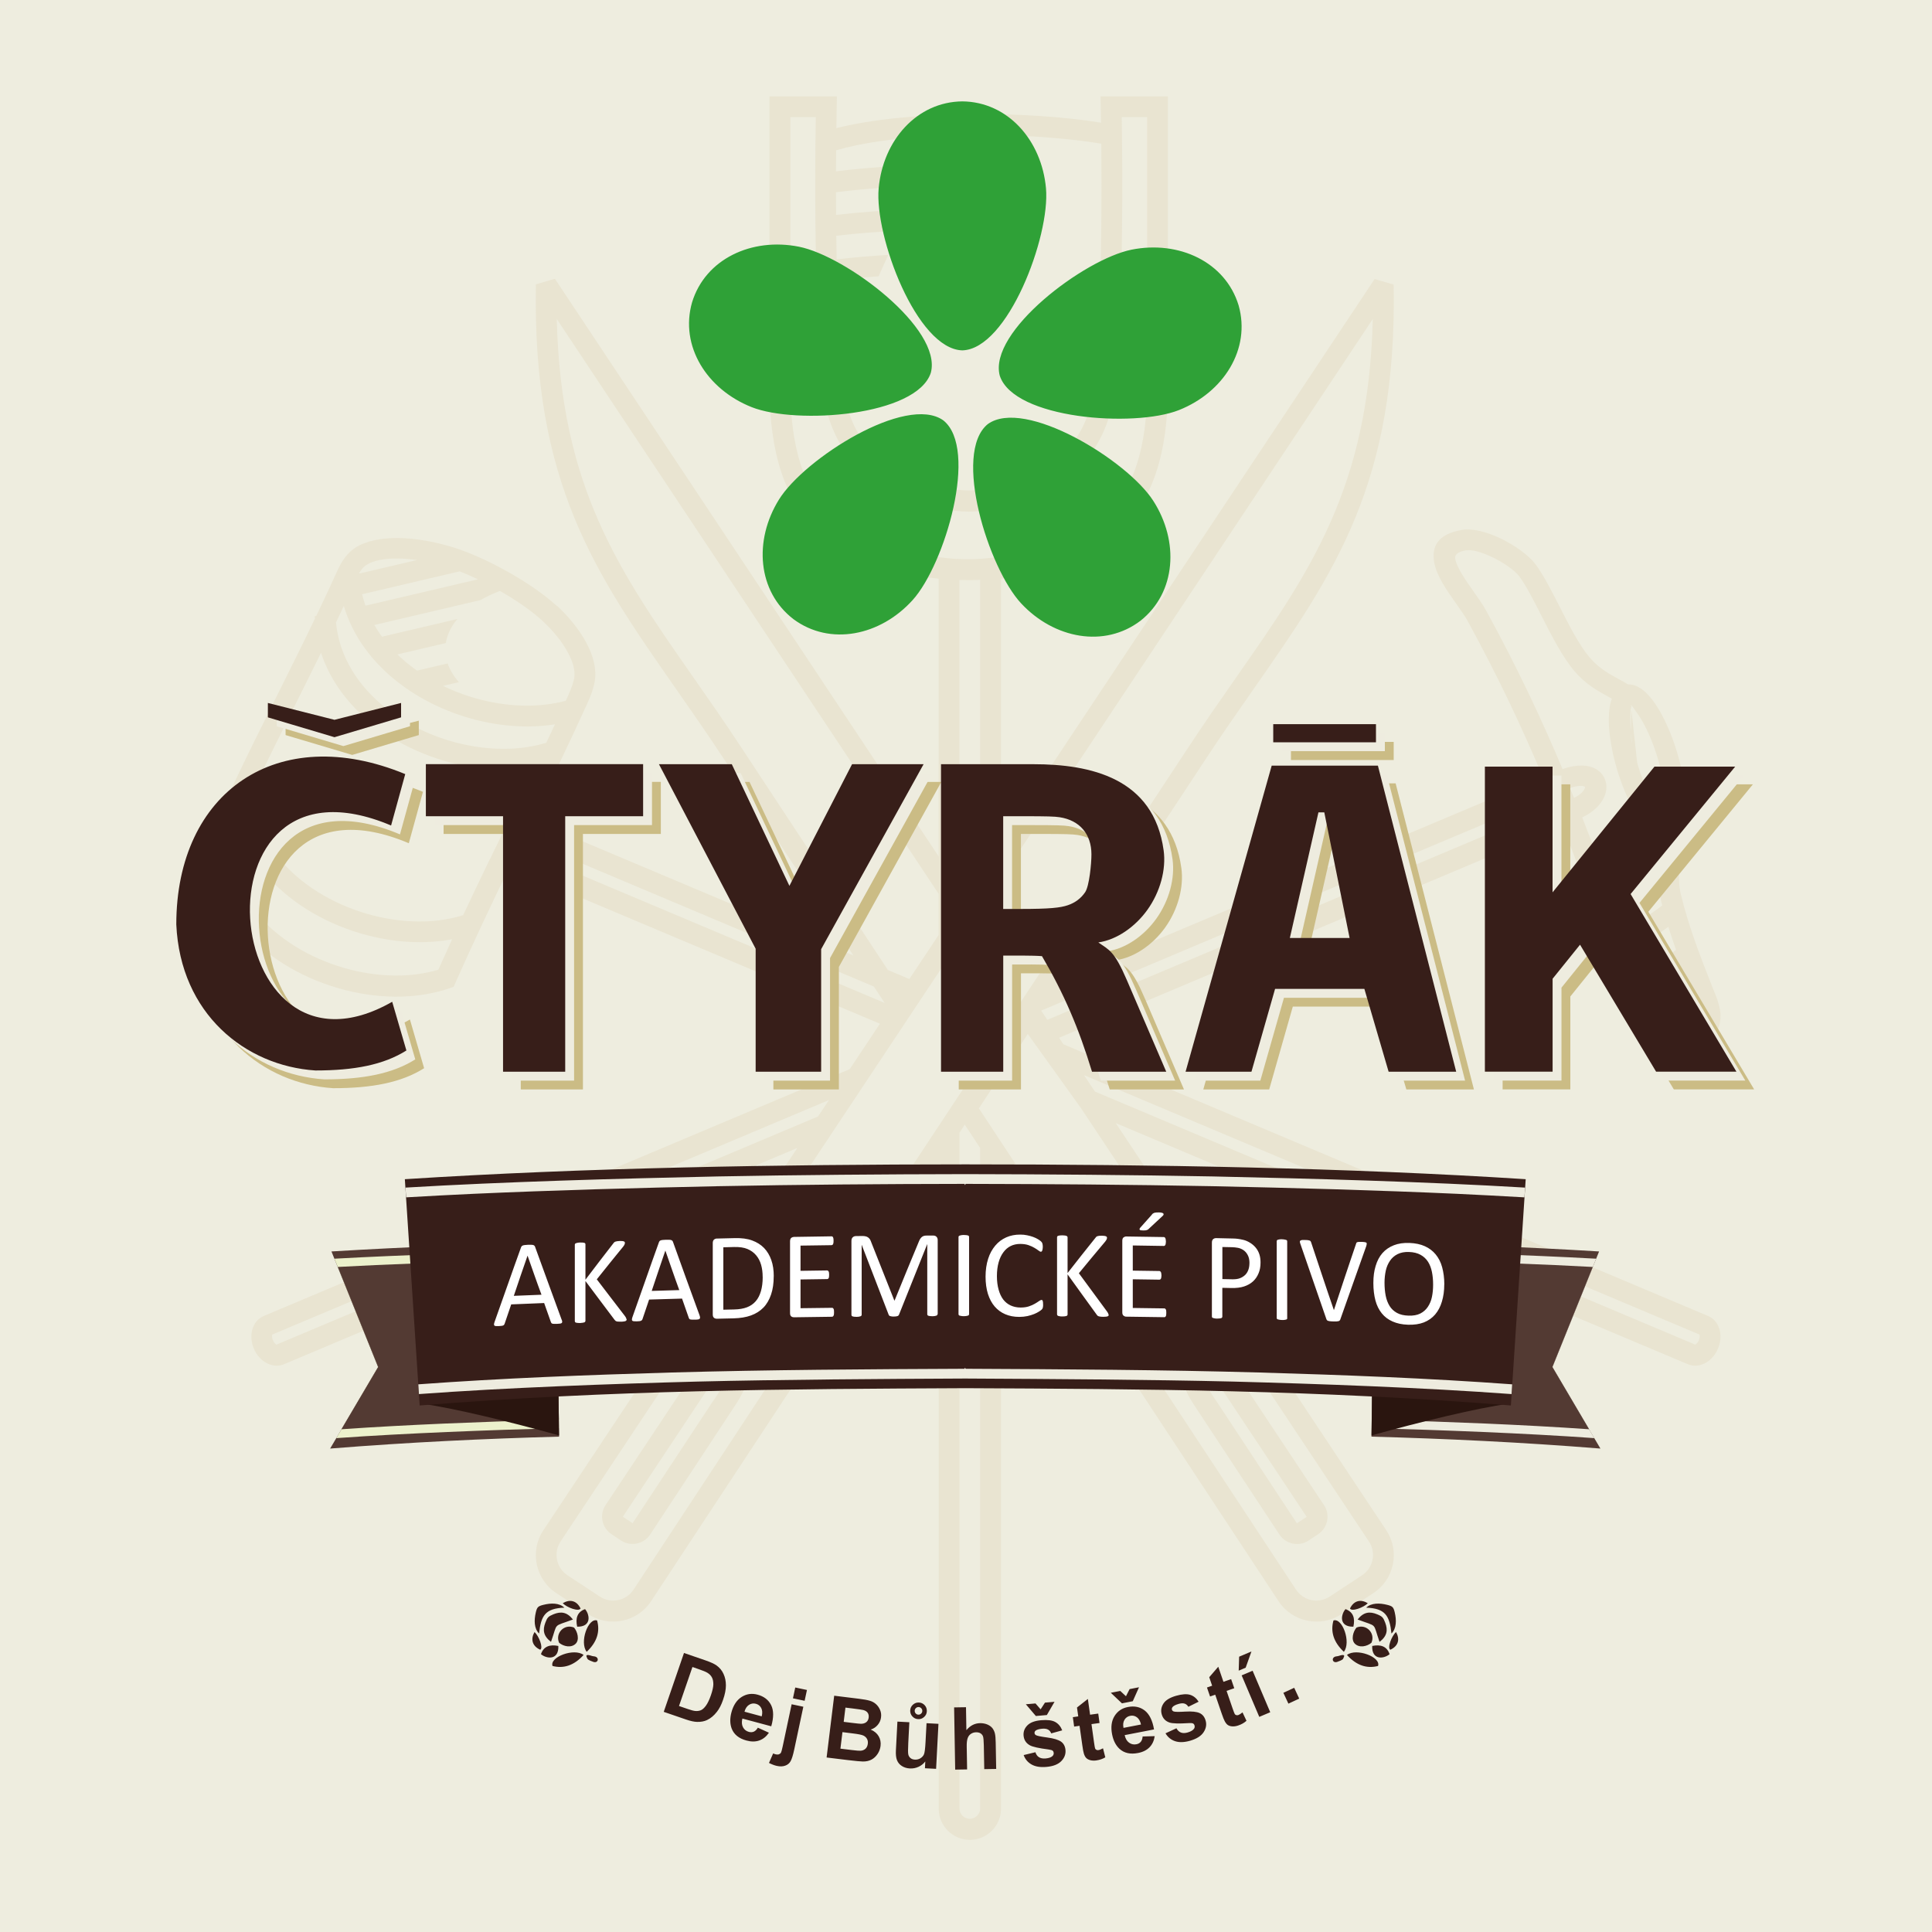 <?xml version="1.0" encoding="UTF-8"?>
<svg id="Vrstva_1" data-name="Vrstva 1" xmlns="http://www.w3.org/2000/svg" viewBox="0 0 400 400">
  <defs>
    <style>
      .cls-1 {
        fill: #fff;
      }

      .cls-1, .cls-2, .cls-3, .cls-4, .cls-5, .cls-6, .cls-7, .cls-8 {
        fill-rule: evenodd;
      }

      .cls-2 {
        fill: #2fa137;
      }

      .cls-3 {
        fill: #eeecdf;
      }

      .cls-9 {
        fill: #eeeddf;
      }

      .cls-4 {
        fill: #371e19;
      }

      .cls-5 {
        fill: #533a33;
      }

      .cls-6 {
        fill: #2a150f;
      }

      .cls-7 {
        fill: #ecf1cc;
      }

      .cls-10 {
        fill: #e9e4d1;
      }

      .cls-8 {
        fill: #cbbc85;
      }
    </style>
  </defs>
  <rect class="cls-9" width="400" height="400"/>
  <path class="cls-10" d="m337.78,145.97c-.12.2-.2.77-.23,1.61,0,.36-.01.77-.01,1.23,0,.07,0,.13,0,.2,0,.02,0,.04,0,.06,0,.03,0,.06,0,.09,0,0,0,.01,0,.02,0,.03,0,.07,0,.1,0,0,0,.01,0,.02,0,.04,0,.07,0,.11,0,0,0,0,0,.01,0,.04,0,.07,0,.11,0,0,0,0,0,0,0,.04,0,.08,0,.12,0,0,0,0,0,0,0,.11.01.22.02.33,0,.01,0,.03,0,.04,0,0,0,0,0,0,0,.04,0,.08,0,.12h0s0,.02,0,.02c0,.08.01.17.02.25,0,.04,0,.07,0,.11,0,0,0,.02,0,.03.01.12.02.25.03.38,0,.08.02.16.02.23,0,0,0,.01,0,.02,0,.02,0,.03,0,.05,0,.03,0,.05,0,.08,0,.02,0,.04,0,.06,0,.04,0,.08.01.12,0,0,0,.02,0,.02,0,.02,0,.05,0,.07,0,.02,0,.05,0,.07,0,.02,0,.05,0,.07m1.32,6.19c.03.11.06.22.1.32.02.06.03.11.05.17.02.06.03.11.05.17.02.06.03.11.05.17.02.06.04.11.05.17s.03.11.05.16.04.11.05.16h0c.02.05.04.11.05.16h0c.02.05.04.11.05.16h0c.02.05.04.11.05.16h0c.02.05.04.11.05.16h0c.02.05.04.11.05.16h0c.02.05.04.11.06.16h0c.78,2.22,1.68,4.18,2.59,5.75,0,0,0,0,0,0,.02.04.04.07.06.11,0,0,0,0,0,0,.02.04.04.07.07.11,0,0,0,0,0,0,.02.04.04.07.06.11,0,0,0,0,0,0,.02.04.04.07.07.11,0,0,0,0,0,0,.02.04.04.07.07.11,0,0,0,0,0,0,.02.03.04.07.07.1,0,0,0,0,0,0,.09.14.17.27.26.4.06.09.12.18.17.26,0,0,0,0,0,0,.09.14.18.27.27.39,0,.01.02.02.02.03,0,0,0,0,0,.01.01.02.02.03.03.05h0s.02.03.03.05c0,0,0,0,0,0,0,.01.02.02.02.03,0,0,.01.01.02.02,0,0,.01.02.02.02,0,.01.01.02.02.03.46.65.8,1.1.98,1.27.05-.06.12-.14.23-.22.06-.44.09-1.34.09-2.55,0-2.52-.54-5.87-1.62-9.44-1.08-3.58-2.49-6.68-3.88-8.77-.86-1.29-1.47-2.12-1.68-2.25m-.24,3.04c0,.05,0,.1,0,.16m.21,2.71s0,.05.01.08c0,.02,0,.04,0,.06,0,.03,0,.06.01.08,0,.02,0,.04,0,.06,0,.03,0,.06.01.09,0,.02,0,.03,0,.05,0,.03,0,.06.01.09,0,.02,0,.03,0,.05.01.08.02.16.04.25,0,.01,0,.02,0,.04,0,.04.01.07.02.11,0,.01,0,.02,0,.03.02.12.04.24.06.36,0,.02,0,.04,0,.06,0,0,0,.01,0,.02,0,.04.02.09.02.13,0,0,0,0,0,.01,0,.05.02.09.03.14,0,0,0,0,0,0,0,.05.02.1.03.15h0s.02.1.03.15c0,0,0,0,0,0,0,.05.02.1.03.14,0,0,0,0,0,.01,0,.05.02.09.03.14m.61,2.62s.02.08.03.11c0,.02,0,.03.01.05.01.04.02.08.03.12,0,.01,0,.03.01.04.01.04.02.08.03.13,0,.01,0,.02,0,.03.01.04.02.09.04.13,0,0,0,.02,0,.03.01.05.03.09.04.14,0,0,0,.02,0,.02.01.05.03.1.04.14,0,0,0,.01,0,.02.01.05.03.1.04.15,0,0,0,0,0,.01m-4.64-.65c-.02-.06-.03-.12-.05-.18m-.41-1.82c-.02-.11-.04-.22-.07-.33m-.07-.35c-.01-.06-.02-.12-.03-.17m-.56-4.79s0-.1,0-.14m-228.01,21.14s.01-.03.02-.04m10.29-45.15c2.54,2.36,4.75,5.1,6.18,7.82,1.4,2.67,2.08,5.37,1.67,7.81-.12.71-.31,1.45-.58,2.24h0c-.26.75-.59,1.57-1,2.46-3.67,8.08-7.53,16.07-11.41,24.05l66.52,28.04-26.9-40.84c-3.33-5.05-6.61-9.76-9.76-14.27-16.78-24.04-29.8-42.69-29.06-83.83l3.94-1.15,79.45,119.59v-57.5c-9.92-.98-19.24-4.31-25.15-9.97-6.61-6.33-9.87-15.84-9.87-29.83V19.95h13.95l-.04,2.19c-.03,1.48-.05,2.94-.07,4.39,14.57-3.69,39.3-3.66,54.79-1.13-.02-1.08-.03-2.17-.05-3.26l-.04-2.19h13.95v60.1c0,13.99-3.26,23.5-9.87,29.83-5.85,5.6-14.98,8.91-24.7,9.93v54.4l77.36-116.44,3.94,1.15c.74,41.14-12.28,59.79-29.06,83.83-3.15,4.51-6.43,9.22-9.76,14.27l-30.29,45.99,100-42.13c-4.22-10.04-9.19-20.66-15.63-32.42-.5-.91-1.35-2.12-2.26-3.4-1.94-2.75-4.11-5.82-4.6-8.6-.58-3.29.69-5.86,5.68-6.74,2.22-.39,5.2.41,7.96,1.71,3.03,1.44,5.96,3.56,7.31,5.37,1.65,2.21,3.27,5.39,4.96,8.71,1.99,3.91,4.09,8.05,6.28,10.62,1.89,2.22,3.97,3.35,5.85,4.38.72.39,1.42.78,2.09,1.19,1.92-.08,3.94,1.47,5.73,4.16,1.61,2.42,3.22,5.92,4.42,9.89,1.2,3.98,1.81,7.78,1.81,10.69,0,.68-.04,1.32-.11,1.93l.09.35c-.07.75-.26,2.01-.47,3.46-.58,3.9-1.4,9.37-.57,12.85,1.64,6.88,4.32,13.64,6.13,18.22h0c.15.39.3.76.43,1.11.04.11.15.38.28.68.97,2.38,2.1,5.17.86,8.09-.42,1-1.08,1.96-1.87,2.81-.81.86-1.77,1.65-2.78,2.28-5.22,3.25-8.36,1.56-10.56-1.96-1.28-2.05-2.07-4.7-2.8-7.16-.35-1.19-.7-2.33-1.06-3.29-2.04-5.31-3.99-10.61-5.94-15.9-2.31-6.27-4.62-12.54-7.14-18.97l-104.25,43.92.89,1.34,133.48,56.26c1.28.54,2.11,1.66,2.43,3.03.26,1.12.16,2.45-.37,3.71-.53,1.26-1.41,2.27-2.4,2.87-1.2.73-2.59.91-3.87.37l-118.42-49.91,56.02,84.32c1.42,2.14,1.83,4.67,1.35,7.02-.48,2.36-1.86,4.53-4.01,5.94l-6.68,4.4c-2.14,1.41-4.67,1.82-7.03,1.33-2.35-.48-4.52-1.86-5.93-4l-57.48-87.27v130.2c0,3.55-2.9,6.45-6.45,6.45s-6.45-2.9-6.45-6.45v-133.37l-59.57,90.44c-1.41,2.14-3.58,3.52-5.93,4-2.35.48-4.88.08-7.03-1.33l-6.68-4.4c-2.14-1.41-3.52-3.59-4.01-5.94-.48-2.35-.08-4.88,1.35-7.02l52.6-79.18-106.26,44.77c-1.28.54-2.67.35-3.87-.37-.99-.6-1.87-1.6-2.4-2.87-.53-1.26-.63-2.59-.37-3.71.32-1.37,1.15-2.49,2.43-3.03l121.32-51.11,6.25-9.4-76.75-32.35c-3.79,7.85-7.54,15.75-11.13,23.85l-.38.86-.9.31c-3.07,1.05-6.37,1.6-9.76,1.71-7.82.24-16.19-1.92-23.25-5.99-7.13-4.12-12.95-10.23-15.55-17.84-.86-2.52-1.37-5.19-1.45-7.99l.19-.93c1.55-3.5,3.1-6.87,4.65-10.17,0-.04,0-.07,0-.11h.06c3.17-6.73,6.36-13.11,9.54-19.48,2.59-5.19,5.18-10.39,7.75-15.73,0-.18-.02-.36-.02-.53h.28c1.47-3.08,2.94-6.2,4.39-9.4h0c.52-1.15,1.06-2.07,1.64-2.82h0c.65-.84,1.35-1.47,2.09-1.95,2.25-1.43,5.38-2.03,8.86-2,3.6.04,7.66.77,11.51,1.97,3.37,1.05,7.54,2.95,11.49,5.19,3.74,2.12,7.31,4.57,9.85,6.92h0Zm36.03,166.93h0s-16.73,25.41-16.73,25.41c-.65.98-1.65,1.62-2.75,1.84-1.08.22-2.26.04-3.24-.61l-2.01-1.33c-.99-.65-1.62-1.66-1.85-2.75-.22-1.08-.03-2.25.62-3.24,5.78-8.7,11.57-17.41,17.35-26.12,1.88-2.83,3.31-4.15,4.52-4.68,1.85-.81,2.99-.22,4.09.5,5.1,3.3,2.81,6.74.36,10.43h0c-.05.09.04-.05-.35.54h0Zm-3.6-2.36h0c.15-.22.09-.12.38-.56h0c1.21-1.81,2.34-3.51.89-4.45-.08-.05.11-.22-.02-.16-.51.23-1.32,1.07-2.67,3.11-5.78,8.7-11.57,17.41-17.35,26.12,0,0,0,0,0,.01,0,0,0,0,.01,0l2.01,1.33s.01,0,.01,0c0,0,0,0,0-.01l16.73-25.4h0Zm-31.66,29.2c-.77,1.15-.99,2.52-.73,3.79.26,1.26,1.01,2.43,2.17,3.2l6.68,4.4c1.16.77,2.53.99,3.8.73,1.26-.26,2.43-1,3.19-2.17,30.86-46.85,61.27-93.36,92.03-139.5l-.07-.11,23-34.91c3.38-5.13,6.67-9.85,9.83-14.37,15.32-21.95,27.42-39.29,28.26-74.17-56.1,84.43-112.1,168.73-168.17,253.11h0Zm83.69-86.32l-1.1,1.67v139.91c0,1.18.96,2.14,2.14,2.14s2.14-.97,2.14-2.14v-136.74l-3.19-4.84h0Zm-30.38-1.69l2.26-3.4-115.36,48.6c-.07.03.1-.01.09.04-.07.3-.03.69.14,1.09.16.39.41.69.68.85.05.03-.11.14-.03.1l112.22-47.28h0Zm18.9-28.45l6.07-9.13v-8.51l-79.07-119.02c.84,34.89,12.94,52.22,28.27,74.18,3.16,4.52,6.45,9.24,9.83,14.37l30.45,46.23,4.46,1.88h0Zm11.47-17.27l3.19-4.8v-60.57c-1.43.05-2.86.06-4.29.01v63.7l1.1,1.65h0Zm52.03,104.54h0s16.73,25.4,16.73,25.4c0,0,0,.01,0,.01,0,0,0,0,.01,0l2.01-1.33s.01,0,.01,0c0,0,0-.01,0-.01-5.78-8.7-11.57-17.41-17.35-26.12-1.35-2.04-2.16-2.89-2.67-3.11-.13-.06.06.11-.02.16-1.45.94-.32,2.64.89,4.46h0c.29.43.23.33.38.56h0Zm-3.6,2.36h0c-.39-.6-.29-.46-.35-.54h0c-2.45-3.69-4.74-7.14.36-10.44,1.1-.71,2.24-1.31,4.09-.5,1.21.53,2.64,1.85,4.52,4.68,5.78,8.7,11.57,17.41,17.35,26.12.66.99.84,2.16.62,3.24-.23,1.09-.86,2.1-1.85,2.75l-2.01,1.33c-.99.65-2.16.84-3.24.61-1.09-.22-2.1-.86-2.75-1.84l-16.73-25.4h0Zm-45.49-62.84l65.64,99.62c.77,1.16,1.93,1.91,3.19,2.17,1.26.26,2.63.04,3.8-.73l6.68-4.4c1.17-.77,1.91-1.94,2.17-3.2.26-1.27.04-2.63-.73-3.79l-59.61-89.71-11.03-15.38-10.13,15.42h0Zm12.88-20.25l1.27,1.91,105.08-44.27c-.28-.69-.56-1.39-.85-2.09l-105.51,44.45h0Zm8.88,13.36l2.26,3.4,124.38,52.43c.08.03-.09-.07-.03-.1.27-.16.52-.46.68-.85.17-.4.21-.79.14-1.09-.01-.05.17,0,.09-.04l-127.52-53.75h0Zm-41.29-14.96l-2.23-3.39-72.64-30.62c-.33.68-.66,1.36-.99,2.03l75.86,31.98h0Zm15.08-91.93s.02,0,.02,0c.87.05,1.68.08,2.52.07.77,0,1.52-.04,2.32-.09,11.64-.95,20.25-3.58,25.88-8.96,5.72-5.48,8.54-14,8.54-26.73V24.25h-5.27c.13,7.89.15,15.41.07,22.59-.08,7.88-.28,15.32-.58,22.37-.25,5.87-.44,11.34-1.94,16.53-1.55,5.31-4.43,10.1-10.05,14.27-2.6,1.93-5.54,3.36-8.76,4.33-3.18.96-6.64,1.47-10.35,1.59h-.12c-3.71-.11-7.17-.63-10.35-1.59-3.22-.97-6.15-2.4-8.76-4.33-5.62-4.16-8.51-8.95-10.05-14.27-1.51-5.18-1.7-10.65-1.94-16.53-.3-7.05-.5-14.49-.58-22.37-.08-7.18-.06-14.69.07-22.59h-5.26v55.79c0,12.74,2.82,21.25,8.54,26.73,5.66,5.42,14.33,8.05,26.06,8.98h0Zm29.78-85.96c-4.61-.76-10.16-1.31-16.06-1.6-6.27-.31-12.92-.32-19.25.05-7.35.42-14.26,1.36-19.59,2.91-.01,1.47-.02,2.92-.03,4.36,7.88-.96,15.78-1.38,23.69-1.42-1.36,1.25-2.72,2.69-4.08,4.36-6.58.15-13.13.58-19.61,1.39,0,1.58.01,3.14.02,4.69,5.33-.61,10.67-.97,16.02-1.15-.88,1.36-1.75,2.82-2.62,4.41-4.48.2-8.93.54-13.36,1.06.02,1.65.05,3.28.08,4.89,3.57-.41,7.14-.72,10.71-.93-.7,1.47-1.38,2.95-2.02,4.44-2.87.2-5.74.47-8.59.8.04,1.65.09,3.28.15,4.9,2.12-.25,4.25-.46,6.38-.64-.57,1.49-1.09,2.97-1.58,4.45-1.55.14-3.1.31-4.64.49.02.59.05,1.18.07,1.77.04,1.07.09,2.12.14,3.16.97-.12,1.94-.23,2.91-.33-.4,1.49-.75,2.97-1.05,4.43-.53.06-1.06.12-1.59.19.24,2.85.63,5.55,1.35,8.05,1.3,4.46,3.73,8.49,8.49,12.01,2.19,1.62,4.67,2.83,7.43,3.66,2.78.84,5.85,1.29,9.18,1.4,3.33-.11,6.4-.56,9.19-1.4,2.76-.83,5.25-2.04,7.43-3.66,4.76-3.52,7.19-7.55,8.49-12.01,1.34-4.59,1.52-9.86,1.76-15.5.3-7.08.5-14.48.58-22.23.06-5.46.06-11.12,0-17h0Zm123.75,179.59c-3.09,2.39-4.17,3.16-7.33,5.04.89,1.09,2.19,1.43,4.31.12.7-.44,1.36-.97,1.91-1.55.48-.51.85-1.04,1.06-1.55.25-.58.22-1.3.05-2.06h0Zm-9.15,1.15c3.26-2.03,4.38-2.87,7.61-5.39-.05-.12-.09-.23-.14-.35h0c-.46-1.16-.98-2.47-1.53-3.89-2.7,2.04-3.33,2.31-7.43,4.86.21.67.43,1.37.64,2.09.27.89.54,1.81.83,2.69h0Zm-1.9-6c.03-1.15.03-2.35,0-3.6,4.1-2.63,3.58-2.14,6.29-4.24-.54-1.53-1.08-3.13-1.59-4.77-1.46,1.08-2.27,1.58-5,3.38-.13-1.63-.29-3.25-.47-4.85,2.67-1.81,2.58-1.7,4.21-2.95-.13-.5-.25-1-.37-1.5-.3-1.27-.44-2.69-.46-4.17-1.29,1.07-2.53,2.09-4.12,3.2-.26-1.57-.54-3.12-.86-4.65,1.79-1.27,3.55-2.57,5.28-3.9.11-1.04.25-2.06.39-3.03-.87-.2-1.75-.7-2.6-1.47-1.42,1.1-2.85,2.17-4.3,3.23-.4-1.49-.84-2.95-1.32-4.36.99-.73,1.97-1.48,2.94-2.23-.01-.02-.03-.05-.04-.07,0,0,0,0,0,0-.02-.04-.05-.08-.07-.12,0,0,0,0,0,0-.02-.04-.05-.08-.08-.13,0,0,0,0,0,0-.02-.04-.05-.09-.07-.13,0,0,0,0,0,0-.02-.04-.05-.09-.07-.13,0,0,0,0,0,0-.02-.04-.05-.09-.07-.13,0,0,0,0,0,0-.02-.04-.05-.09-.07-.13,0,0,0,0,0,0-.02-.04-.05-.09-.07-.13,0,0,0,0,0,0-.02-.04-.05-.09-.07-.13,0,0,0,0,0,0-.02-.05-.05-.09-.07-.14,0,0,0,0,0,0-.02-.05-.05-.09-.07-.14,0,0,0,0,0,0-.02-.05-.05-.09-.07-.14,0,0,0,0,0,0-.02-.05-.05-.09-.07-.14,0,0,0,0,0,0-.91-1.74-1.78-3.78-2.53-6h0c-.02-.06-.04-.12-.06-.18h0c-.02-.06-.04-.12-.06-.18h0c-.02-.06-.04-.12-.06-.18h0c-.02-.06-.04-.12-.06-.18-.02-.06-.04-.12-.06-.18-.02-.06-.04-.12-.06-.18-.02-.06-.04-.12-.06-.19-.02-.06-.04-.12-.06-.19-.02-.06-.04-.12-.05-.18,0,0,0,0,0,0-.02-.06-.03-.12-.05-.17,0,0,0,0,0-.01-.02-.06-.03-.11-.05-.17,0,0,0-.01,0-.02-.02-.05-.03-.11-.05-.16,0,0,0-.02,0-.03-.05-.19-.1-.37-.16-.56-.01-.04-.02-.09-.04-.13,0-.02,0-.03-.01-.05-.05-.18-.1-.37-.14-.55,0-.03-.02-.07-.03-.1,0-.03-.01-.05-.02-.08-.02-.06-.03-.12-.05-.18,0-.03-.02-.06-.02-.09s-.01-.06-.02-.09c0-.03-.01-.06-.02-.08,0-.03-.02-.06-.02-.1,0-.03-.01-.05-.02-.08-.05-.21-.1-.41-.14-.62,0,0,0-.01,0-.02,0-.02,0-.03-.01-.05-.05-.22-.1-.44-.14-.66,0,0,0-.02,0-.02-.02-.11-.04-.22-.07-.33,0,0,0,0,0-.01-.02-.11-.04-.22-.06-.34h0c-.01-.06-.02-.12-.03-.17,0-.05-.02-.11-.03-.16,0,0,0,0,0-.01,0-.05-.02-.1-.03-.15,0,0,0-.01,0-.02,0-.05-.02-.1-.03-.15,0,0,0-.02,0-.02-.15-.85-.26-1.68-.34-2.46,0-.01,0-.03,0-.04,0-.04,0-.08-.01-.11-.03-.31-.05-.62-.07-.92,0,0,0,0,0,0,0-.05,0-.1,0-.14h0c-.01-.19-.02-.38-.03-.56,0,0,0-.01,0-.02,0-.05,0-.1,0-.14,0-.04,0-.07,0-.11,0-.01,0-.02,0-.03,0-.04,0-.07,0-.11,0-.01,0-.02,0-.04,0-.03,0-.07,0-.1,0-.01,0-.03,0-.04,0-.14,0-.28,0-.41,0-.03,0-.07,0-.1,0,0,0,0,0-.01.02-1.51.23-2.84.62-3.91-.22-.13-.45-.25-.68-.38-2.24-1.22-4.71-2.57-7.08-5.35-2.48-2.92-4.72-7.32-6.83-11.48-1.61-3.17-3.15-6.2-4.55-8.08-.96-1.28-3.25-2.89-5.71-4.05-2.05-.97-4.1-1.59-5.39-1.36-1.81.32-2.32.98-2.18,1.76.33,1.84,2.2,4.49,3.88,6.87.96,1.36,1.86,2.63,2.51,3.82,6.54,11.95,11.57,22.69,15.83,32.83,3.05-1.07,5.41-.88,6.91-.01.88.51,1.51,1.24,1.86,2.11.34.84.4,1.77.18,2.71-.43,1.84-2.04,3.86-4.88,5.19,2.55,6.51,4.88,12.84,7.22,19.17,1.92,5.22,3.84,10.44,5.93,15.85.03.09.07.18.1.27h0Zm-14.83-39.29c1.38-.69,2.13-1.49,2.28-2.17.02-.08.03-.13.02-.14,0-.02,0,.02-.02.01-.52-.3-1.54-.29-3.11.26.28.68.56,1.37.83,2.04h0Zm-239.52-26.36l6.32-1.48c.47,1.37,1.27,2.67,2.34,3.87l-3.29.77c.25.12.5.24.75.36,5.6,2.58,11.83,3.9,17.71,3.72,1.05-.03,2.08-.11,3.1-.24,1.32-.17,2.6-.42,3.84-.75.17-.37.34-.74.51-1.11.35-.77.63-1.46.84-2.08h0c.2-.6.34-1.11.41-1.55.24-1.45-.25-3.23-1.23-5.1-1.2-2.29-3.1-4.63-5.31-6.68-2.25-2.08-5.44-4.28-8.84-6.22-1.45.55-2.8,1.18-4.02,1.89l-21.99,5.16c.48.83,1.01,1.64,1.58,2.42l15.61-3.66c-1.28,1.53-2.11,3.21-2.39,4.98l-10.02,2.35c1,.97,2.08,1.89,3.21,2.74.28.21.57.42.86.62h0Zm-10.69-13.44l23.28-5.46c-1.29-.62-2.57-1.17-3.77-1.65l-20.21,4.74c.06.25.12.5.19.75.13.47.27.92.42,1.38.03.08.06.16.09.24h0Zm-1.29-6.65l11.95-2.8c-1.35-.19-2.67-.3-3.92-.32-2.7-.03-5.02.37-6.52,1.32-.36.23-.69.54-1.02.95h0c-.17.22-.34.47-.51.75,0,.03,0,.07,0,.1h0Zm27.08,59.11h0s.98-2.03.98-2.03c.66-1.35,1.31-2.71,1.97-4.06.13-.28.27-.55.4-.83,0,0,0,0,0,0,.05-.11.11-.23.16-.34,0,0,0,0,0,0,0-.01.01-.03.02-.04,0,0,0-.01,0-.02,0,0,0-.02.01-.03l.03-.06s0-.02.01-.03c0,0,0-.02.01-.03v-.03s.02-.02.03-.03c0,0,0,0,0,0,.01-.02.02-.05.03-.07,0-.01.01-.02.02-.04,0,0,0-.02.01-.03,0-.02.02-.04.03-.06,0,0,0,0,0,0,.02-.04.04-.07.05-.11,0,0,0,0,0,0,0,0,0-.02.01-.03,0-.02.02-.04.03-.06l.89-1.83h0c1.51-3.11,3.02-6.22,4.52-9.34-1.73.32-3.5.5-5.3.55-7.82.24-16.19-1.92-23.25-5.99-7.13-4.12-12.95-10.23-15.55-17.84-.04-.11-.07-.22-.11-.33-1.74,3.55-3.48,7.04-5.22,10.52-3.03,6.08-6.07,12.16-9.08,18.52.13,1.71.45,3.36.93,4.93.07.25.15.49.23.73,2.24,6.56,7.34,11.87,13.63,15.51,6.37,3.68,13.92,5.62,20.98,5.41,1.37-.04,2.73-.17,4.04-.38,1.35-.22,2.66-.52,3.92-.92,1.82-3.88,3.67-7.74,5.53-11.59h0Zm-31.9-49.02c.16,1.67.49,3.28.98,4.81.05.15.1.3.15.45,2.24,6.56,7.34,11.87,13.63,15.51,6.37,3.68,13.92,5.62,20.98,5.41,1.3-.04,2.58-.15,3.83-.34,1.37-.21,2.69-.51,3.97-.9.6-1.27,1.2-2.54,1.8-3.82-1.5.24-3.03.38-4.57.43-1.48.05-2.99,0-4.5-.12-6.45-.53-13.03-2.57-18.75-5.87-5.63-3.26-10.45-7.75-13.5-13.25-.81-1.46-1.5-3-2.05-4.6-.12-.36-.24-.72-.35-1.09-.53,1.12-1.05,2.23-1.58,3.33-.01.02-.02.04-.03.07h0Zm24.04,65.62c-1.79.34-3.64.54-5.52.59-7.82.24-16.19-1.92-23.25-5.99-7.13-4.12-12.95-10.23-15.55-17.84-.05-.15-.1-.31-.15-.46-.6,1.33-1.21,2.66-1.81,4.02.11,2.2.53,4.3,1.2,6.26,2.24,6.56,7.34,11.87,13.63,15.51,6.37,3.68,13.92,5.62,20.98,5.41,2.65-.08,5.22-.48,7.62-1.19.94-2.11,1.89-4.21,2.85-6.3h0Z"/>
  <g>
    <path class="cls-8" d="m311.1,225.56v-63.17h14.01v26.03l21.1-26.03h16.71l-21.65,26.38,21.91,36.78h-16.63l-15.75-26.29-5.68,7.05v19.24h-14.01Zm-238.18-69.26l-13.79-4.11v-2.98l13.79,3.49,13.79-3.49v2.98l-13.79,4.11h0Zm194.36-2.7h21.27v3.75h-21.27v-3.75h0Zm-68.78,71.96v-63.67h19.13c11.79,0,24.91,2.83,26.96,17.85.54,3.94-.7,8.58-3.37,12.31-2.51,3.5-6.32,6.19-10.15,6.74,2.22,1.57,3.27,1.67,5.92,7.84l8.14,18.93h-15.37c-2.74-9.01-5.82-16.2-10.36-23.93-1.96-.16-5.75-.11-8.02-.11v24.04h-12.87Zm12.87-33.7h3.52c6.17,0,8.31-.25,9.85-.77,1.53-.52,2.73-1.42,3.6-2.7.86-1.27,1.3-5.92,1.3-7.83,0-4.19-2.42-7.05-6.57-7.69-1.03-.16-2.46-.21-7.67-.21h-4.03v19.2h0Zm93.79,33.7h-13.99l-5.02-17.15h-18.49l-4.89,17.15h-13.64l17.83-63.37h21.99l16.21,63.37h0Zm-22.07-27.69l-5.24-26.01h-1.21l-5.92,26.01h12.37Zm-198.22,13.21l2.94,10.08c-4.73,2.98-10.82,4.14-18.84,4.14-14.5-.95-27.96-11.71-28.8-30.23,0-27.48,21.01-42.02,47.4-31.13l-2.93,10.64c-42.17-17.82-35.71,57.01.23,36.5h0Zm22.95,14.48v-52.9h-15.98v-10.78h44.98v10.78h-16.13v52.9h-12.87Zm52.3,0v-25.46l-20.02-38.21h15.08l11.93,25.19,12.97-25.19h14.81l-21.21,38.3v25.37h-13.56Z"/>
    <path class="cls-3" d="m309.27,223.73v-63.17h14.01v26.03l21.1-26.03h16.71l-21.65,26.38,21.91,36.78h-16.63l-15.75-26.29-5.68,7.05v19.24h-14.01Zm-238.18-69.26l-13.79-4.11v-2.98l13.79,3.49,13.79-3.49v2.98l-13.79,4.11h0Zm194.36-2.7h21.27v3.75h-21.27v-3.75h0Zm-68.78,71.96v-63.67h19.13c11.79,0,24.91,2.83,26.96,17.85.54,3.94-.7,8.58-3.37,12.31-2.51,3.5-6.32,6.19-10.15,6.74,2.22,1.57,3.27,1.67,5.92,7.84l8.14,18.93h-15.37c-2.74-9.01-5.82-16.2-10.36-23.93-1.96-.16-5.75-.11-8.02-.11v24.04h-12.87Zm12.87-33.7h3.52c6.17,0,8.31-.25,9.85-.77,1.53-.52,2.73-1.42,3.6-2.7.86-1.27,1.3-5.92,1.3-7.83,0-4.19-2.42-7.05-6.57-7.69-1.03-.16-2.46-.21-7.67-.21h-4.03v19.2h0Zm93.79,33.7h-13.99l-5.02-17.15h-18.49l-4.89,17.15h-13.64l17.83-63.37h21.99l16.21,63.37h0Zm-22.07-27.69l-5.24-26.01h-1.21l-5.92,26.01h12.37Zm-198.22,13.21l2.94,10.08c-4.73,2.98-10.82,4.14-18.84,4.14-14.5-.95-27.96-11.71-28.8-30.23,0-27.48,21.01-42.02,47.4-31.13l-2.93,10.64c-42.17-17.82-35.71,57.01.23,36.5h0Zm22.95,14.48v-52.9h-15.98v-10.78h44.98v10.78h-16.13v52.9h-12.87Zm52.3,0v-25.46l-20.02-38.21h15.08l11.93,25.19,12.97-25.19h14.81l-21.21,38.3v25.37h-13.56Z"/>
    <path class="cls-4" d="m307.43,221.89v-63.17h14.01v26.03l21.1-26.03h16.71l-21.65,26.38,21.91,36.78h-16.63l-15.75-26.29-5.68,7.05v19.24h-14.01Zm-238.18-69.26l-13.79-4.11v-2.98l13.79,3.49,13.79-3.49v2.98l-13.79,4.11h0Zm194.36-2.7h21.27v3.75h-21.27v-3.75h0Zm-68.78,71.96v-63.67h19.13c11.79,0,24.91,2.83,26.96,17.85.54,3.94-.7,8.58-3.37,12.31-2.51,3.5-6.32,6.19-10.15,6.74,2.22,1.57,3.27,1.67,5.92,7.84l8.14,18.93h-15.37c-2.74-9.01-5.82-16.2-10.36-23.93-1.96-.16-5.75-.11-8.02-.11v24.04h-12.87Zm12.87-33.7h3.52c6.17,0,8.31-.25,9.85-.77,1.53-.52,2.73-1.42,3.6-2.7.86-1.27,1.3-5.92,1.3-7.83,0-4.19-2.42-7.05-6.57-7.69-1.03-.16-2.46-.21-7.67-.21h-4.03v19.2h0Zm93.79,33.7h-13.99l-5.02-17.15h-18.49l-4.89,17.15h-13.64l17.83-63.37h21.99l16.21,63.37h0Zm-22.07-27.69l-5.24-26.01h-1.21l-5.92,26.01h12.37Zm-198.22,13.21l2.94,10.08c-4.73,2.98-10.82,4.14-18.84,4.14-14.5-.95-27.96-11.71-28.8-30.23,0-27.48,21.01-42.02,47.4-31.13l-2.93,10.64c-42.17-17.82-35.71,57.01.23,36.5h0Zm22.95,14.48v-52.9h-15.98v-10.78h44.98v10.78h-16.13v52.9h-12.87Zm52.3,0v-25.46l-20.02-38.21h15.08l11.93,25.19,12.97-25.19h14.81l-21.21,38.3v25.37h-13.56Z"/>
  </g>
  <path class="cls-2" d="m164.29,128.2c7.56,5.59,17.96,3.45,24.65-3.95,6.7-7.4,13.73-31.35,6.36-37.22-7.68-5.46-28.76,7.91-34.02,16.39-5.27,8.48-4.45,19.06,3.01,24.78h0Zm-21.01-65.59c2.74-9,12.35-13.48,22.14-11.53,9.79,1.95,29.72,16.98,27.3,26.09-2.91,8.97-27.8,10.8-37.08,7.13-9.28-3.67-14.94-12.65-12.36-21.69h0Zm55.96-41.62c-9.4.09-16.42,8.04-17.32,17.99-.9,9.94,7.89,33.3,17.32,33.56,9.42-.26,18.21-23.62,17.32-33.56-.9-9.94-7.91-17.9-17.32-17.99h0Zm57.2,42.23c-2.74-9-12.36-13.48-22.15-11.53-9.79,1.95-29.72,16.98-27.3,26.09,2.91,8.97,27.8,10.8,37.08,7.13,9.28-3.67,14.94-12.65,12.37-21.69h0Zm-20.29,65.28c7.37-5.85,8.01-16.44,2.61-24.83-5.4-8.4-26.69-21.43-34.28-15.84-7.28,5.99.14,29.82,6.96,37.12,6.81,7.29,17.24,9.26,24.71,3.55h0Z"/>
  <g>
    <g>
      <g>
        <path class="cls-5" d="m68.63,259.1c15.07-.92,30.75-1.52,46.59-1.9l.53,40.24c-15.32.42-30.95,1.15-47.4,2.47l9.94-16.87-9.66-23.93h0Z"/>
        <path class="cls-7" d="m115.73,295.68c-14.44.4-31.55,1.03-46.11,2.07l8.68-14.72-9.06-22.43c14.69-.81,31.25-1.31,46.01-1.65l.48,36.73h0Z"/>
        <path class="cls-5" d="m77.77,261.92c12.49-.56,24.99-.93,37.5-1.23l.43,33.23c-.78.02-1.56.04-2.34.06-14.23.42-28.47.95-42.67,1.93l7.6-12.89-8.36-20.71c2.61-.14,5.23-.27,7.84-.39h0Z"/>
      </g>
      <path class="cls-6" d="m87.33,290.62c6.44.88,18.4,3.77,28.41,6.57l-.17-13.16-28.24,6.59h0Z"/>
      <g>
        <g>
          <path class="cls-5" d="m331.07,259.1c-15.07-.92-30.75-1.52-46.59-1.9l-.53,40.24c15.32.42,30.95,1.15,47.4,2.47l-9.94-16.87,9.66-23.93h0Z"/>
          <path class="cls-3" d="m283.98,295.68c14.44.4,31.55,1.03,46.11,2.07l-8.68-14.72,9.06-22.43c-14.69-.81-31.25-1.31-46.01-1.65l-.48,36.73h0Z"/>
          <path class="cls-5" d="m321.93,261.92c-12.49-.56-24.99-.93-37.5-1.23l-.43,33.23c.78.02,1.56.04,2.34.06,14.23.42,28.47.95,42.67,1.93l-7.6-12.89,8.36-20.71c-2.61-.14-5.23-.27-7.84-.39h0Z"/>
        </g>
        <path class="cls-6" d="m312.37,290.62c-6.44.88-18.4,3.77-28.41,6.57l.17-13.16,28.24,6.59h0Z"/>
      </g>
      <g>
        <path class="cls-4" d="m83.82,244.14c36.97-2.38,77.35-3.06,116.04-3.07,38.68,0,79.04.69,116.02,3.07l-3.07,46.85c-40.02-3.22-75.82-3.41-112.95-3.58-37.13.17-72.95.35-112.97,3.58l-1.13-17.2-1.94-29.64h0Z"/>
        <path class="cls-3" d="m199.85,285.41c-17.44.08-38.26.21-55.44.63-17.77.47-39.59,1.25-57.67,2.59l-.13-2.02c17.44-1.28,34.93-1.94,52.41-2.45,20.23-.57,40.47-.68,60.7-.77v-.21l.25.21c20.24.1,40.48.2,60.7.77,17.48.51,34.97,1.17,52.41,2.45l-.13,2.02c-18.08-1.34-39.89-2.12-57.67-2.59-17.18-.41-38-.54-55.44-.63h0Zm-115.77-37.51l-.13-2.02c20.37-1.22,44.55-1.88,64.63-2.31,15.79-.31,35.2-.46,51.27-.48,16.07.02,35.48.17,51.27.48,20.09.43,44.27,1.09,64.63,2.31l-.13,2.02c-4.63-.27-9.26-.51-13.9-.73-16.87-.76-33.76-1.22-50.65-1.58-17.03-.33-34.07-.45-51.1-.48l-.25.26v-.26c-17.04.02-34.07.15-51.1.48-16.89.36-33.77.82-50.65,1.58-4.63.22-9.26.45-13.9.73h0Z"/>
      </g>
    </g>
    <path class="cls-1" d="m116.28,273.2c.08.18.12.34.12.45,0,.12-.04.2-.1.26-.06.06-.18.11-.35.13-.14.02-.37.04-.63.05-.24,0-.47,0-.61,0-.16,0-.28-.02-.37-.05-.08-.02-.14-.07-.18-.12-.04-.05-.07-.11-.1-.19-.48-1.31-.93-2.64-1.4-3.95-2.27.09-4.55.19-6.82.28-.47,1.34-.92,2.67-1.36,4-.03.08-.06.15-.1.2-.04.06-.1.11-.18.15-.08.04-.18.07-.34.09-.14.02-.33.04-.57.05-.24,0-.45,0-.61,0-.14-.01-.26-.05-.32-.11-.06-.05-.09-.13-.08-.26,0-.11.04-.27.1-.45.91-2.58,1.83-5.16,2.74-7.74.91-2.58,1.82-5.17,2.76-7.75.04-.1.09-.17.14-.23.05-.06.12-.11.24-.15.1-.04.22-.07.41-.09.16-.02.37-.04.63-.05.26-.01.49-.01.67,0,.16,0,.31.02.43.05.1.03.18.08.24.14.06.06.11.13.14.23.92,2.51,1.83,5.02,2.74,7.53.91,2.51,1.83,5.03,2.76,7.55h0Zm161.22-.03c-.04.1-.08.17-.14.23-.06.06-.14.1-.24.13-.1.03-.24.05-.41.06-.16,0-.37,0-.61,0-.2,0-.37-.02-.49-.02-.14,0-.26-.02-.37-.04-.1-.02-.2-.04-.26-.06-.08-.02-.14-.06-.18-.09-.06-.04-.09-.09-.12-.13-.03-.05-.06-.11-.08-.18-.89-2.58-1.79-5.16-2.68-7.75-.89-2.58-1.77-5.17-2.68-7.76-.07-.2-.11-.34-.12-.46-.01-.12.05-.2.12-.26.07-.05.18-.09.37-.11.16-.01.39-.01.67,0,.24,0,.43.02.57.04.14.02.26.05.32.08.08.04.14.08.18.14.04.05.07.12.1.21.78,2.34,1.56,4.68,2.34,7.03.77,2.34,1.58,4.68,2.38,7.02h0c.75-2.29,1.52-4.58,2.27-6.86.75-2.29,1.55-4.57,2.31-6.85.03-.09.05-.17.08-.23.03-.06.1-.1.18-.13.08-.03.2-.05.37-.06.14,0,.34,0,.59,0,.26.01.49.03.63.06.16.03.27.07.32.13.05.05.05.15.04.26-.01.11-.04.27-.1.45-.89,2.52-1.79,5.04-2.68,7.56-.89,2.52-1.79,5.05-2.68,7.58h0Zm21.52-7.26c0,1.33-.17,2.52-.49,3.57-.31,1.05-.78,1.94-1.4,2.67-.62.72-1.4,1.27-2.33,1.64-.93.36-2.03.52-3.29.48-1.24-.04-2.29-.27-3.19-.67-.91-.4-1.65-.96-2.23-1.68-.59-.73-1.04-1.62-1.32-2.67-.28-1.05-.43-2.26-.43-3.62s.15-2.47.47-3.52c.31-1.05.77-1.94,1.4-2.66.63-.72,1.42-1.26,2.36-1.63.93-.37,2.03-.53,3.27-.48,1.22.05,2.27.27,3.17.68.89.4,1.64.97,2.23,1.69.6.73,1.06,1.61,1.34,2.65.28,1.04.45,2.23.45,3.56h0Zm-2.31.05c0-.93-.08-1.8-.24-2.6-.16-.81-.43-1.52-.81-2.12-.39-.61-.91-1.09-1.54-1.44-.65-.36-1.44-.56-2.4-.59-.93-.04-1.72.12-2.38.45-.65.33-1.17.79-1.56,1.37-.4.59-.7,1.26-.87,2.05-.17.79-.26,1.62-.26,2.49,0,.97.08,1.86.24,2.68.16.82.44,1.54.81,2.14.38.61.89,1.08,1.52,1.43.65.36,1.44.54,2.42.57.95.03,1.77-.11,2.42-.44.65-.33,1.17-.8,1.56-1.38.4-.6.69-1.28.85-2.07.16-.79.24-1.63.24-2.52h0Zm-187.49-5.98h0c-.49,1.39-.97,2.78-1.44,4.16-.47,1.38-.93,2.77-1.4,4.15,1.91-.08,3.82-.16,5.73-.23-.49-1.35-1-2.69-1.46-4.04s-.95-2.69-1.42-4.04h0Zm20.53,13.19c0,.07-.03.13-.06.19-.03.05-.08.11-.16.14-.08.04-.2.07-.35.09-.14.03-.33.04-.55.05-.3,0-.55,0-.73-.02-.18-.02-.33-.06-.43-.13-.08-.06-.16-.14-.22-.22-1.01-1.34-2.03-2.68-3.03-4.03-.99-1.34-2.01-2.68-3.01-4.02v8.25c0,.06-.03.11-.06.17-.03.05-.08.1-.16.14-.08.03-.2.06-.35.08s-.3.05-.53.06c-.2,0-.37,0-.51-.02-.16-.02-.26-.04-.35-.06-.1-.03-.15-.07-.18-.13-.03-.05-.06-.11-.06-.17v-15.84c0-.07.03-.13.06-.18.03-.05.08-.09.18-.13.08-.03.18-.06.35-.09.14-.03.3-.04.51-.05.22,0,.39,0,.53.01.14.02.26.03.35.06.08.03.14.07.16.11.03.06.06.11.06.18v7.34c.95-1.26,1.93-2.52,2.88-3.78.95-1.26,1.96-2.51,2.92-3.78.05-.07.1-.14.18-.2.06-.05.14-.1.24-.13.1-.03.22-.06.35-.08.14-.02.33-.04.55-.05.22,0,.39,0,.53.02.14.02.24.04.32.08.08.03.14.07.16.12.03.06.04.11.04.17,0,.11-.03.22-.08.34-.05.11-.14.27-.3.47-.91,1.13-1.85,2.25-2.74,3.37-.89,1.12-1.81,2.25-2.7,3.37.97,1.27,1.95,2.55,2.92,3.82.97,1.27,1.96,2.54,2.94,3.83.16.2.21.37.24.45.03.08.06.14.06.19h0Zm15.09-.84c.06.19.1.34.1.45,0,.12-.04.21-.1.27-.06.06-.18.11-.32.13-.16.02-.37.04-.63.04-.26,0-.49,0-.63,0-.16-.01-.28-.03-.37-.05-.08-.03-.15-.06-.18-.12-.03-.05-.07-.11-.1-.19-.48-1.33-.93-2.67-1.4-4-2.27.06-4.55.13-6.82.2-.47,1.34-.92,2.68-1.36,4.02-.02.08-.06.15-.1.2-.04.06-.1.11-.18.15-.08.04-.18.08-.34.1-.14.02-.33.03-.57.04-.24,0-.45,0-.61-.02-.14-.02-.26-.05-.32-.11-.06-.06-.08-.15-.08-.26s.04-.27.1-.46c.91-2.59,1.83-5.18,2.74-7.76.91-2.59,1.82-5.19,2.76-7.78.04-.1.08-.17.14-.24.06-.06.12-.1.24-.14.1-.04.22-.06.41-.08.16-.02.37-.03.63-.04.26,0,.49,0,.67,0,.16,0,.32.03.43.06.1.03.18.08.24.14.06.06.11.14.14.23.9,2.54,1.83,5.08,2.74,7.62.91,2.54,1.85,5.09,2.78,7.63h0Zm-7.09-13.4h0c-.49,1.39-.95,2.78-1.42,4.17-.47,1.39-.93,2.78-1.4,4.17,1.89-.06,3.8-.12,5.71-.17-.49-1.36-1-2.73-1.46-4.09-.47-1.36-.95-2.72-1.42-4.08h0Zm22.44,5.31c0,1.44-.18,2.7-.55,3.78-.37,1.08-.89,1.99-1.58,2.7-.7.72-1.56,1.26-2.58,1.63-1.02.37-2.21.56-3.61.6-1.18.03-2.34.06-3.49.08-.18,0-.37-.05-.55-.19-.17-.13-.26-.36-.26-.69v-14.8c0-.33.1-.57.26-.71.18-.14.37-.21.55-.21,1.24-.03,2.48-.06,3.74-.09,1.4-.04,2.62.12,3.59.48.97.35,1.81.87,2.48,1.56.65.68,1.16,1.52,1.5,2.5.35.99.51,2.11.51,3.36h0Zm-2.29.13c0-.9-.1-1.73-.32-2.5-.22-.77-.57-1.44-1.04-1.99-.47-.56-1.08-.99-1.79-1.29-.71-.3-1.64-.44-2.78-.41-.75.02-1.48.04-2.21.06v12.92c.73-.02,1.48-.04,2.23-.05,1.06-.02,1.95-.18,2.66-.45.73-.28,1.32-.69,1.81-1.25.49-.56.83-1.25,1.08-2.08.24-.83.37-1.81.37-2.94h0Zm14.78,7.32c0,.15,0,.29-.02.41-.02.12-.04.21-.08.29-.04.08-.1.14-.14.17-.06.04-.12.05-.18.06-2.64.03-5.28.07-7.9.11-.18,0-.37-.05-.55-.19-.17-.13-.24-.36-.24-.7v-14.83c0-.33.08-.57.24-.71.18-.14.37-.2.55-.21,2.6-.05,5.2-.08,7.8-.12.08,0,.14.02.18.05.06.04.11.08.14.16.03.07.06.17.08.29.02.11.02.26.02.42,0,.15,0,.29-.02.41-.02.12-.05.22-.08.28-.03.07-.08.12-.14.16-.04.03-.1.05-.18.06-2.15.03-4.28.06-6.42.09v5.22c1.83-.03,3.65-.05,5.5-.08.08,0,.14.03.18.06.06.04.1.09.14.16.04.07.06.16.08.28.02.12.02.26.02.42,0,.15,0,.29-.02.4-.02.11-.04.2-.08.28-.04.07-.08.11-.14.14-.04.03-.1.05-.18.05-1.85.02-3.67.05-5.5.08v5.95c2.17-.03,4.35-.06,6.52-.08.06,0,.13,0,.18.05.04.03.1.09.14.16.04.07.06.17.08.28.02.12.02.26.02.43h0Zm21.4.4c0,.07,0,.13-.04.18-.04.05-.1.09-.18.12-.08.03-.18.05-.32.08-.12.02-.3.04-.51.04s-.37-.01-.51-.03c-.14-.02-.24-.04-.32-.07-.08-.03-.13-.07-.16-.12-.03-.06-.06-.11-.06-.18v-14.5h-.02c-.97,2.43-1.95,4.87-2.92,7.3-.97,2.44-1.95,4.87-2.92,7.3-.02.06-.06.11-.12.16-.04.04-.1.08-.18.11-.1.03-.2.05-.32.07s-.26.03-.45.03c-.16,0-.33,0-.45-.03-.12-.02-.24-.04-.32-.07-.08-.03-.14-.07-.18-.11-.06-.05-.08-.09-.1-.14-.93-2.42-1.87-4.84-2.8-7.26-.93-2.42-1.87-4.84-2.8-7.26h0v14.5c0,.07-.03.12-.06.18-.03.05-.08.09-.18.13-.08.03-.18.05-.32.08-.12.02-.3.04-.51.04-.2,0-.39-.01-.51-.03-.14-.02-.24-.04-.32-.07-.08-.03-.13-.07-.16-.12-.03-.06-.06-.11-.06-.18v-15.31c0-.36.1-.61.28-.77.18-.16.39-.24.63-.24.43,0,.87-.01,1.32-.02.26,0,.51.02.71.07.2.05.39.13.53.24.14.11.28.25.39.42.1.17.17.38.26.61.78,2.01,1.58,4.01,2.38,6.01.79,2,1.58,4,2.38,6h.06c.81-2.01,1.65-4.02,2.46-6.02.81-2.01,1.68-4.01,2.5-6.03.1-.25.19-.47.3-.65.11-.18.23-.32.37-.44.13-.1.26-.18.43-.23.16-.05.35-.07.57-.07.45,0,.91,0,1.38,0,.12,0,.25.01.37.06.1.04.2.1.28.18.08.08.15.18.2.31.05.12.06.28.06.46v15.31h0Zm6.56-.01c0,.07-.03.12-.06.18-.03.05-.08.09-.16.12-.08.03-.2.05-.35.08-.14.02-.3.04-.53.04-.2,0-.37-.01-.51-.04-.14-.02-.26-.05-.34-.07-.1-.03-.15-.07-.18-.12-.03-.06-.06-.11-.06-.18v-15.98c0-.07.02-.13.06-.18.04-.05.1-.09.2-.12.08-.03.2-.05.32-.08.14-.03.32-.04.51-.04.22,0,.39.01.53.03.14.02.26.04.35.07.08.03.13.07.16.12.03.06.06.11.06.18v15.98h0Zm15.33-1.99c0,.14-.02.26-.02.36s-.02.19-.04.27c-.02.08-.05.15-.08.21-.03.07-.1.14-.18.22-.08.09-.26.21-.53.39-.28.18-.61.35-1.02.52-.41.16-.85.3-1.38.42-.53.11-1.1.17-1.71.17-1.08,0-2.03-.19-2.88-.55-.85-.36-1.58-.9-2.19-1.6-.61-.71-1.07-1.58-1.4-2.61-.32-1.03-.49-2.22-.49-3.57s.18-2.61.53-3.69c.34-1.08.85-1.99,1.48-2.74.63-.75,1.38-1.31,2.27-1.71.87-.39,1.87-.58,2.92-.57.49,0,.93.04,1.4.14.45.09.85.2,1.24.34.39.14.71.3,1.02.48.29.18.49.33.61.44.12.12.18.21.22.27.04.06.06.13.08.21.02.08.05.18.06.29.01.12.02.25.02.4,0,.17-.02.32-.04.44-.02.12-.05.21-.08.3-.03.07-.06.14-.12.18-.04.03-.1.06-.16.06-.12,0-.28-.09-.49-.25-.22-.17-.49-.35-.83-.55-.33-.2-.73-.39-1.22-.56-.47-.17-1.04-.25-1.71-.26-.73,0-1.4.14-1.99.43-.59.29-1.1.72-1.52,1.3-.43.57-.76,1.27-.99,2.1-.23.82-.35,1.77-.35,2.83s.12,1.99.35,2.8c.22.81.54,1.49.95,2.04.42.55.94.96,1.54,1.24.61.28,1.3.43,2.07.43.65,0,1.22-.08,1.71-.24.49-.16.89-.35,1.24-.55.34-.2.63-.38.85-.54.22-.16.39-.24.51-.24.06,0,.12.01.16.04.04.03.08.08.1.15.02.07.05.17.06.3,0,.13.02.29.02.49h0Zm13.58,2.1c0,.07,0,.13-.04.19-.03.05-.08.1-.16.14-.1.04-.2.06-.35.08-.14.02-.35.03-.57.03-.28,0-.53-.02-.71-.05-.18-.03-.33-.07-.43-.14-.09-.07-.16-.15-.22-.24-1.01-1.39-2.03-2.79-3.03-4.18-1-1.39-2.01-2.79-3.01-4.18v8.32c0,.06-.02.12-.06.17-.04.06-.1.1-.18.13-.08.03-.18.05-.32.07-.14.02-.33.03-.53.03-.2,0-.39-.01-.53-.04-.14-.02-.26-.05-.34-.08-.08-.03-.13-.08-.16-.14-.03-.06-.06-.12-.06-.17v-15.97c0-.07.03-.12.06-.18.03-.05.08-.09.16-.12.08-.03.2-.05.34-.07.14-.02.32-.03.53-.03.2,0,.39.02.53.04.14.02.24.04.32.08.08.03.14.07.18.12.04.05.06.12.06.18v7.39c.95-1.22,1.93-2.45,2.88-3.67.95-1.22,1.96-2.43,2.92-3.66.05-.07.1-.14.16-.19.08-.06.16-.09.26-.12.08-.02.2-.05.34-.07.14-.02.33-.02.55-.02.2,0,.39.02.53.04.14.02.24.05.32.09.08.03.13.07.16.13.03.05.04.11.04.17,0,.12-.02.22-.08.34-.06.11-.15.27-.3.46-.9,1.1-1.85,2.18-2.74,3.27-.89,1.09-1.81,2.18-2.7,3.27.97,1.33,1.95,2.65,2.92,3.97.98,1.32,1.96,2.64,2.92,3.97.15.21.23.38.26.46.03.08.04.14.04.2h0Zm11.92-.39c0,.15-.01.29-.02.41-.01.12-.04.21-.08.29-.04.08-.1.13-.14.16-.06.04-.12.05-.18.05-2.64-.04-5.26-.07-7.88-.11-.2,0-.38-.07-.55-.2-.18-.14-.26-.37-.26-.7v-14.81c0-.33.08-.56.26-.7.16-.12.35-.19.55-.19,2.58.04,5.18.08,7.78.12.08,0,.14.02.18.06.06.04.1.09.14.17.04.08.06.17.08.29.02.11.04.26.04.43,0,.15-.02.29-.04.4-.02.12-.04.21-.08.28-.04.07-.08.12-.14.16-.04.03-.1.05-.18.05-2.15-.03-4.28-.07-6.42-.1v5.21c1.83.03,3.66.05,5.5.08.08,0,.14.03.18.07.06.04.1.09.14.16.04.07.06.16.08.28.02.12.04.26.04.42s-.02.29-.04.4c-.02.12-.04.2-.08.27-.04.06-.08.11-.14.14-.04.02-.1.05-.18.05-1.85-.03-3.67-.05-5.5-.08v5.94c2.17.03,4.35.06,6.52.09.06,0,.13.01.18.05.04.03.1.09.14.16.04.07.07.17.08.28,0,.11.02.26.02.43h0Zm-3.01-20.31c.08-.11.18-.2.26-.26.1-.06.18-.1.3-.14.1-.03.24-.05.39-.06.16-.01.35-.02.55-.01.26,0,.45.03.59.07.16.04.26.1.3.15.05.06.08.13.06.21-.02.07-.06.16-.14.24-.97.89-1.93,1.78-2.88,2.68-.09.08-.16.15-.22.2-.08.05-.16.08-.26.11-.08.02-.18.05-.3.06-.14.01-.28.01-.45.01-.2,0-.37-.01-.47-.03-.1-.02-.18-.06-.22-.11-.04-.04-.06-.11-.04-.17.02-.07.06-.15.14-.25.79-.89,1.58-1.79,2.4-2.69h0Zm22.52,9.91c0,.83-.13,1.57-.41,2.23-.27.65-.65,1.22-1.16,1.68-.51.46-1.12.8-1.85,1.04-.73.24-1.6.34-2.62.32-.63-.01-1.26-.02-1.87-.04v5.97c0,.07-.03.12-.06.18-.03.05-.08.09-.16.12-.08.03-.2.05-.34.07-.14.02-.31.03-.53.03-.2,0-.39-.02-.53-.05-.12-.02-.24-.05-.32-.08-.08-.03-.15-.07-.18-.13-.03-.05-.04-.12-.04-.18v-15.29c0-.34.09-.58.26-.72.17-.14.37-.21.59-.21,1.16.03,2.34.05,3.51.08.37,0,.69.03,1.02.07.34.04.73.12,1.16.22.45.11.91.31,1.36.59.46.28.85.62,1.18,1.02.33.4.58.86.75,1.38.17.52.24,1.09.24,1.71h0Zm-2.29.12c0-.67-.12-1.24-.37-1.69-.24-.46-.57-.81-.93-1.04-.36-.23-.73-.38-1.14-.45-.39-.07-.77-.11-1.14-.12-.69-.02-1.36-.03-2.03-.04v6.64c.65.01,1.3.02,1.97.04.65.02,1.22-.05,1.64-.21.43-.16.79-.39,1.1-.68.3-.29.52-.66.67-1.07.15-.42.22-.87.22-1.37h0Zm7.82,11.38c0,.07-.01.13-.04.18-.03.05-.1.09-.18.12-.08.03-.2.05-.35.07-.12.02-.3.03-.51.02-.2,0-.39-.03-.53-.05-.14-.03-.26-.05-.35-.08-.08-.03-.15-.07-.18-.13-.03-.05-.04-.12-.04-.18v-15.88c0-.07.03-.12.06-.18.03-.05.1-.09.18-.12.08-.03.2-.05.34-.07.14-.02.3-.03.51-.02.2,0,.39.03.51.05.14.03.26.05.35.08.08.03.15.07.18.13.03.05.04.11.04.18v15.87h0Z"/>
  </g>
  <g>
    <g>
      <path class="cls-4" d="m278.23,341.99c-2.16-2.03-2.79-4.21-2.15-6.49,1.86-.6,3.69,4.54,2.15,6.49h0Zm-.35.67c-.36.03-.72.23-1.11.26-1.27.1-.96,1.53.1,1.15,1.13-.41,1.17-.51,1.3-.84.12-.32.31-.61-.29-.57h0Zm.99-.02c1.99,2.2,4.15,2.87,6.44,2.28.64-1.85-4.47-3.78-6.44-2.28h0Zm5.23-1.86c-.11,2.98,2.4,2.7,3.6,1.7-.55-1.64-1.87-2.06-3.6-1.7h0Zm3.76.78c1.77-.82,1.96-2.3,1.17-3.67-.91.83-1.87,3.31-1.17,3.67h0Zm.24-3.36c1.04-1.05,1.04-2.76.67-4.35-.26-1.11-.45-1.3-1.55-1.58-1.58-.4-3.29-.44-4.37.58,3.98.14,4.84,1.66,5.24,5.35h0Zm-2.48,1.73c1.58-1.19,1.75-2.44,1.18-3.95-.41-1.09-.6-1.31-1.66-1.75-1.54-.64-2.82-.51-4.06,1.07,4.27,1.61,3.07.49,4.54,4.63h0Zm-5.42-3.14c-2.98.05-2.65-2.45-1.63-3.64,1.63.59,2.02,1.91,1.63,3.64h0Zm-.7-3.77c.86-1.76,2.34-1.91,3.69-1.09-.85.89-3.35,1.81-3.69,1.09h0Zm1.01,7.29c-.84-.84-.36-2.52.34-3.34,2.02-.84,3.96,1.16,3.09,3.15-.91.76-2.49,1.12-3.43.19h0Z"/>
      <path class="cls-4" d="m121.47,341.99c2.16-2.03,2.79-4.21,2.15-6.49-1.86-.6-3.69,4.54-2.15,6.49h0Zm.35.67c.36.03.72.23,1.11.26,1.27.1.96,1.53-.1,1.15-1.13-.41-1.17-.51-1.3-.84-.12-.32-.31-.61.29-.57h0Zm-.99-.02c-1.99,2.2-4.15,2.87-6.44,2.28-.64-1.85,4.47-3.78,6.44-2.28h0Zm-5.23-1.86c.11,2.98-2.4,2.7-3.6,1.7.55-1.64,1.87-2.06,3.6-1.7h0Zm-3.76.78c-1.77-.82-1.96-2.3-1.17-3.67.91.83,1.87,3.31,1.17,3.67h0Zm-.24-3.36c-1.04-1.05-1.04-2.76-.67-4.35.26-1.11.45-1.3,1.55-1.58,1.58-.4,3.29-.44,4.37.58-3.98.14-4.84,1.66-5.24,5.35h0Zm2.48,1.73c-1.58-1.19-1.75-2.44-1.18-3.95.41-1.09.6-1.31,1.66-1.75,1.54-.64,2.82-.51,4.06,1.07-4.27,1.61-3.07.49-4.54,4.63h0Zm5.42-3.14c2.98.05,2.65-2.45,1.63-3.64-1.63.59-2.02,1.91-1.63,3.64h0Zm.7-3.77c-.86-1.76-2.34-1.91-3.69-1.09.85.89,3.35,1.81,3.69,1.09h0Zm-1.01,7.29c.84-.84.36-2.52-.34-3.34-2.02-.84-3.96,1.16-3.09,3.15.91.76,2.49,1.12,3.43.19h0Z"/>
    </g>
    <path class="cls-4" d="m141.61,342.23l4.5,1.55c1.01.35,1.76.69,2.24,1.03.64.46,1.13,1.04,1.45,1.76.33.71.49,1.5.49,2.37,0,.87-.2,1.88-.6,3.02-.34,1-.77,1.82-1.27,2.46-.61.78-1.29,1.35-2.04,1.7-.57.27-1.26.4-2.06.38-.6-.01-1.36-.18-2.27-.49l-4.63-1.59,4.19-12.18h0Zm1.75,2.91l-2.78,8.07,1.84.63c.69.24,1.2.37,1.53.4.43.04.82-.02,1.17-.16.35-.15.69-.47,1.05-.96.35-.49.69-1.2,1.02-2.15.32-.94.49-1.69.5-2.25,0-.56-.09-1.04-.29-1.42-.2-.39-.52-.71-.94-.97-.32-.2-.98-.47-1.98-.81l-1.1-.38h0Zm13.57,12.57l2.27,1.03c-.54.79-1.2,1.32-1.98,1.6-.78.28-1.67.29-2.66.02-1.57-.42-2.59-1.24-3.07-2.47-.37-.98-.39-2.1-.06-3.35.4-1.5,1.11-2.56,2.11-3.2,1.01-.64,2.11-.8,3.3-.48,1.34.36,2.28,1.09,2.82,2.18.54,1.09.54,2.55.02,4.37l-5.98-1.6c-.17.71-.13,1.31.13,1.8.26.49.67.81,1.22.96.37.1.71.08,1.02-.05.31-.14.59-.41.84-.83h0Zm.78-2.37c.17-.7.13-1.27-.11-1.72-.24-.45-.61-.74-1.1-.87-.52-.14-1-.06-1.44.23-.44.29-.75.76-.92,1.41l3.56.96h0Zm6.46-3.72l.48-2.24,2.42.51-.48,2.24-2.41-.51h0Zm2.15,1.75l-1.88,8.84c-.25,1.17-.5,1.97-.75,2.42-.25.45-.63.76-1.12.93-.49.18-1.07.2-1.74.05-.24-.05-.5-.13-.76-.23-.27-.1-.56-.23-.86-.38l.86-1.97c.11.05.21.09.31.12.1.04.19.06.27.08.25.05.46.04.64-.03.18-.07.31-.18.4-.32.08-.14.2-.58.36-1.32l1.85-8.71,2.42.51h0Zm6.4-2.29l5.11.63c1.01.12,1.76.26,2.25.41.49.14.91.37,1.27.69.36.32.64.71.85,1.19.21.48.28.99.21,1.54-.07.6-.3,1.13-.69,1.59-.39.46-.87.78-1.45.96.75.32,1.3.78,1.65,1.38.35.6.48,1.27.39,2.01-.07.58-.27,1.13-.61,1.65-.34.51-.76.91-1.27,1.18-.51.27-1.11.4-1.81.39-.43,0-1.48-.11-3.13-.3l-4.35-.53,1.57-12.79h0Zm2.32,2.45l-.36,2.96,1.69.21c1.01.12,1.63.19,1.88.19.45,0,.81-.11,1.1-.33.28-.22.45-.54.5-.95.05-.4-.02-.73-.21-1-.19-.27-.5-.46-.92-.57-.25-.06-.99-.17-2.2-.32l-1.48-.18h0Zm-.62,5.09l-.42,3.42,2.39.29c.93.11,1.52.16,1.78.14.39-.02.73-.16,1-.39.27-.24.44-.59.5-1.04.05-.38,0-.72-.16-1.01-.15-.29-.4-.52-.73-.69-.34-.17-1.09-.32-2.27-.46l-2.08-.26h0Zm17.08,7.47l.07-1.4c-.37.48-.83.85-1.4,1.11-.57.26-1.16.37-1.78.34-.63-.03-1.18-.2-1.66-.5-.48-.3-.82-.71-1.02-1.22-.2-.51-.27-1.2-.22-2.08l.31-5.9,2.47.13-.22,4.28c-.07,1.31-.07,2.12.01,2.42.07.3.23.54.46.73.23.19.53.29.9.31.42.02.81-.07,1.15-.28.34-.22.59-.49.73-.82.14-.34.25-1.17.32-2.51l.21-3.93,2.47.13-.49,9.32-2.29-.12h0Zm.39-11.79c-.02.48-.21.87-.57,1.19-.36.32-.77.47-1.24.44-.47-.02-.87-.22-1.19-.57-.32-.35-.46-.77-.44-1.24.02-.47.21-.87.57-1.19.36-.32.77-.47,1.24-.44.47.02.87.21,1.19.56.32.35.46.77.44,1.25h0Zm-.94-.05c.01-.22-.06-.4-.2-.56-.14-.16-.33-.25-.54-.26-.22-.01-.41.05-.57.2-.16.14-.25.32-.26.54-.01.22.06.41.2.57.14.16.33.25.54.26s.41-.05.57-.2c.16-.14.25-.32.26-.54h0Zm9.05-.78l.08,4.74c.78-.94,1.72-1.43,2.83-1.45.57,0,1.08.09,1.54.29.46.2.81.47,1.05.79.24.33.4.69.49,1.08.09.39.15,1.01.16,1.85l.1,5.47-2.47.04-.09-4.93c-.02-.98-.08-1.6-.17-1.86-.1-.26-.27-.47-.51-.62-.24-.15-.54-.22-.89-.22-.41,0-.78.11-1.09.32-.32.2-.55.51-.69.91-.14.4-.21,1-.19,1.78l.08,4.68-2.47.04-.22-12.88,2.47-.04h0Zm11.93,9.9l2.44-.59c.15.47.39.82.74,1.03.34.22.8.31,1.38.26.64-.06,1.1-.21,1.4-.48.2-.18.29-.41.27-.68-.02-.19-.09-.34-.22-.45-.13-.11-.42-.19-.85-.25-2.02-.26-3.32-.55-3.88-.87-.78-.44-1.21-1.11-1.29-2-.07-.8.19-1.51.78-2.11.59-.61,1.55-.97,2.89-1.08,1.27-.11,2.24.01,2.89.37.65.36,1.13.94,1.44,1.73l-2.28.63c-.13-.35-.34-.61-.64-.78-.3-.17-.7-.23-1.21-.19-.65.06-1.1.19-1.37.39-.17.14-.25.32-.23.52.02.18.11.32.28.42.24.15,1.02.31,2.36.49,1.34.18,2.28.47,2.84.85.55.39.86.98.93,1.76.07.85-.22,1.62-.88,2.29-.66.67-1.68,1.07-3.08,1.19-1.27.11-2.29-.06-3.08-.51-.78-.45-1.33-1.1-1.63-1.97h0Zm.47-10.52l1.99-.17,1.06,1.22.9-1.39,1.98-.17-1.59,2.74-2.28.2-2.06-2.42h0Zm14.98,1.93l.27,1.95-1.67.23.52,3.73c.11.75.18,1.19.23,1.31.05.12.14.21.26.28.12.06.27.09.43.06.23-.03.54-.16.95-.37l.47,1.87c-.54.32-1.16.54-1.88.64-.44.06-.85.04-1.22-.05-.37-.1-.66-.26-.86-.47-.2-.21-.36-.51-.48-.91-.09-.27-.2-.85-.32-1.71l-.57-4.03-1.12.16-.27-1.95,1.12-.16-.26-1.84,2.25-1.77.46,3.26,1.67-.23h0Zm9.19,4.74l2.5-.07c-.14.95-.5,1.72-1.08,2.31-.58.59-1.37.99-2.38,1.18-1.59.31-2.87.02-3.84-.87-.77-.72-1.27-1.71-1.52-2.98-.3-1.52-.13-2.79.5-3.8.63-1.01,1.55-1.64,2.76-1.87,1.36-.27,2.53-.02,3.49.72.96.75,1.61,2.05,1.93,3.92l-6.08,1.18c.16.72.46,1.24.91,1.56.45.33.96.44,1.52.33.38-.07.68-.24.9-.5.22-.26.35-.63.39-1.12h0Zm-.34-2.48c-.15-.7-.44-1.2-.85-1.5-.42-.3-.87-.4-1.37-.3-.53.1-.93.38-1.2.83-.27.45-.34,1.01-.2,1.67l3.62-.7h0Zm-6.25-6.57l1.96-.38,1.18,1.1.75-1.48,1.95-.38-1.29,2.89-2.24.44-2.31-2.19h0Zm11.31,8.4l2.28-1.05c.23.43.54.73.92.88.38.15.84.15,1.4-.01.61-.18,1.04-.42,1.29-.74.17-.22.21-.46.13-.72-.05-.18-.15-.32-.3-.4-.15-.08-.45-.11-.88-.08-2.04.13-3.36.09-3.97-.11-.85-.28-1.4-.85-1.64-1.72-.22-.78-.1-1.52.36-2.22.46-.71,1.34-1.24,2.63-1.61,1.23-.35,2.2-.41,2.91-.19.71.23,1.29.7,1.74,1.42l-2.12,1.05c-.2-.32-.45-.54-.77-.65-.32-.11-.73-.09-1.23.05-.63.18-1.05.39-1.27.65-.14.18-.19.36-.13.56.05.17.17.29.36.36.26.1,1.06.11,2.41.03,1.35-.08,2.33.02,2.95.3.62.28,1.03.8,1.25,1.55.24.82.1,1.63-.42,2.42-.52.79-1.45,1.37-2.79,1.76-1.22.35-2.26.38-3.12.09-.85-.29-1.51-.83-1.97-1.62h0Zm13.61-11.2l.64,1.86-1.59.55,1.22,3.56c.25.72.41,1.14.48,1.24.07.11.17.18.31.22.13.04.28.03.43-.02.22-.08.5-.26.86-.55l.82,1.74c-.46.42-1.04.75-1.73.98-.42.14-.82.2-1.21.18-.39-.03-.7-.13-.93-.29-.24-.17-.45-.44-.64-.8-.14-.25-.36-.79-.64-1.62l-1.32-3.85-1.07.37-.64-1.86,1.07-.37-.6-1.76,1.87-2.17,1.07,3.12,1.59-.55h0Zm5.82,7.79l-3.65-8.59,2.27-.96,3.65,8.59-2.27.96h0Zm-4.26-9.57l.09-2.89,2.55-1.08-1.2,3.36-1.44.61h0Zm10.29,6.83l-1.04-2.24,2.24-1.04,1.04,2.24-2.24,1.04h0Z"/>
  </g>
</svg>